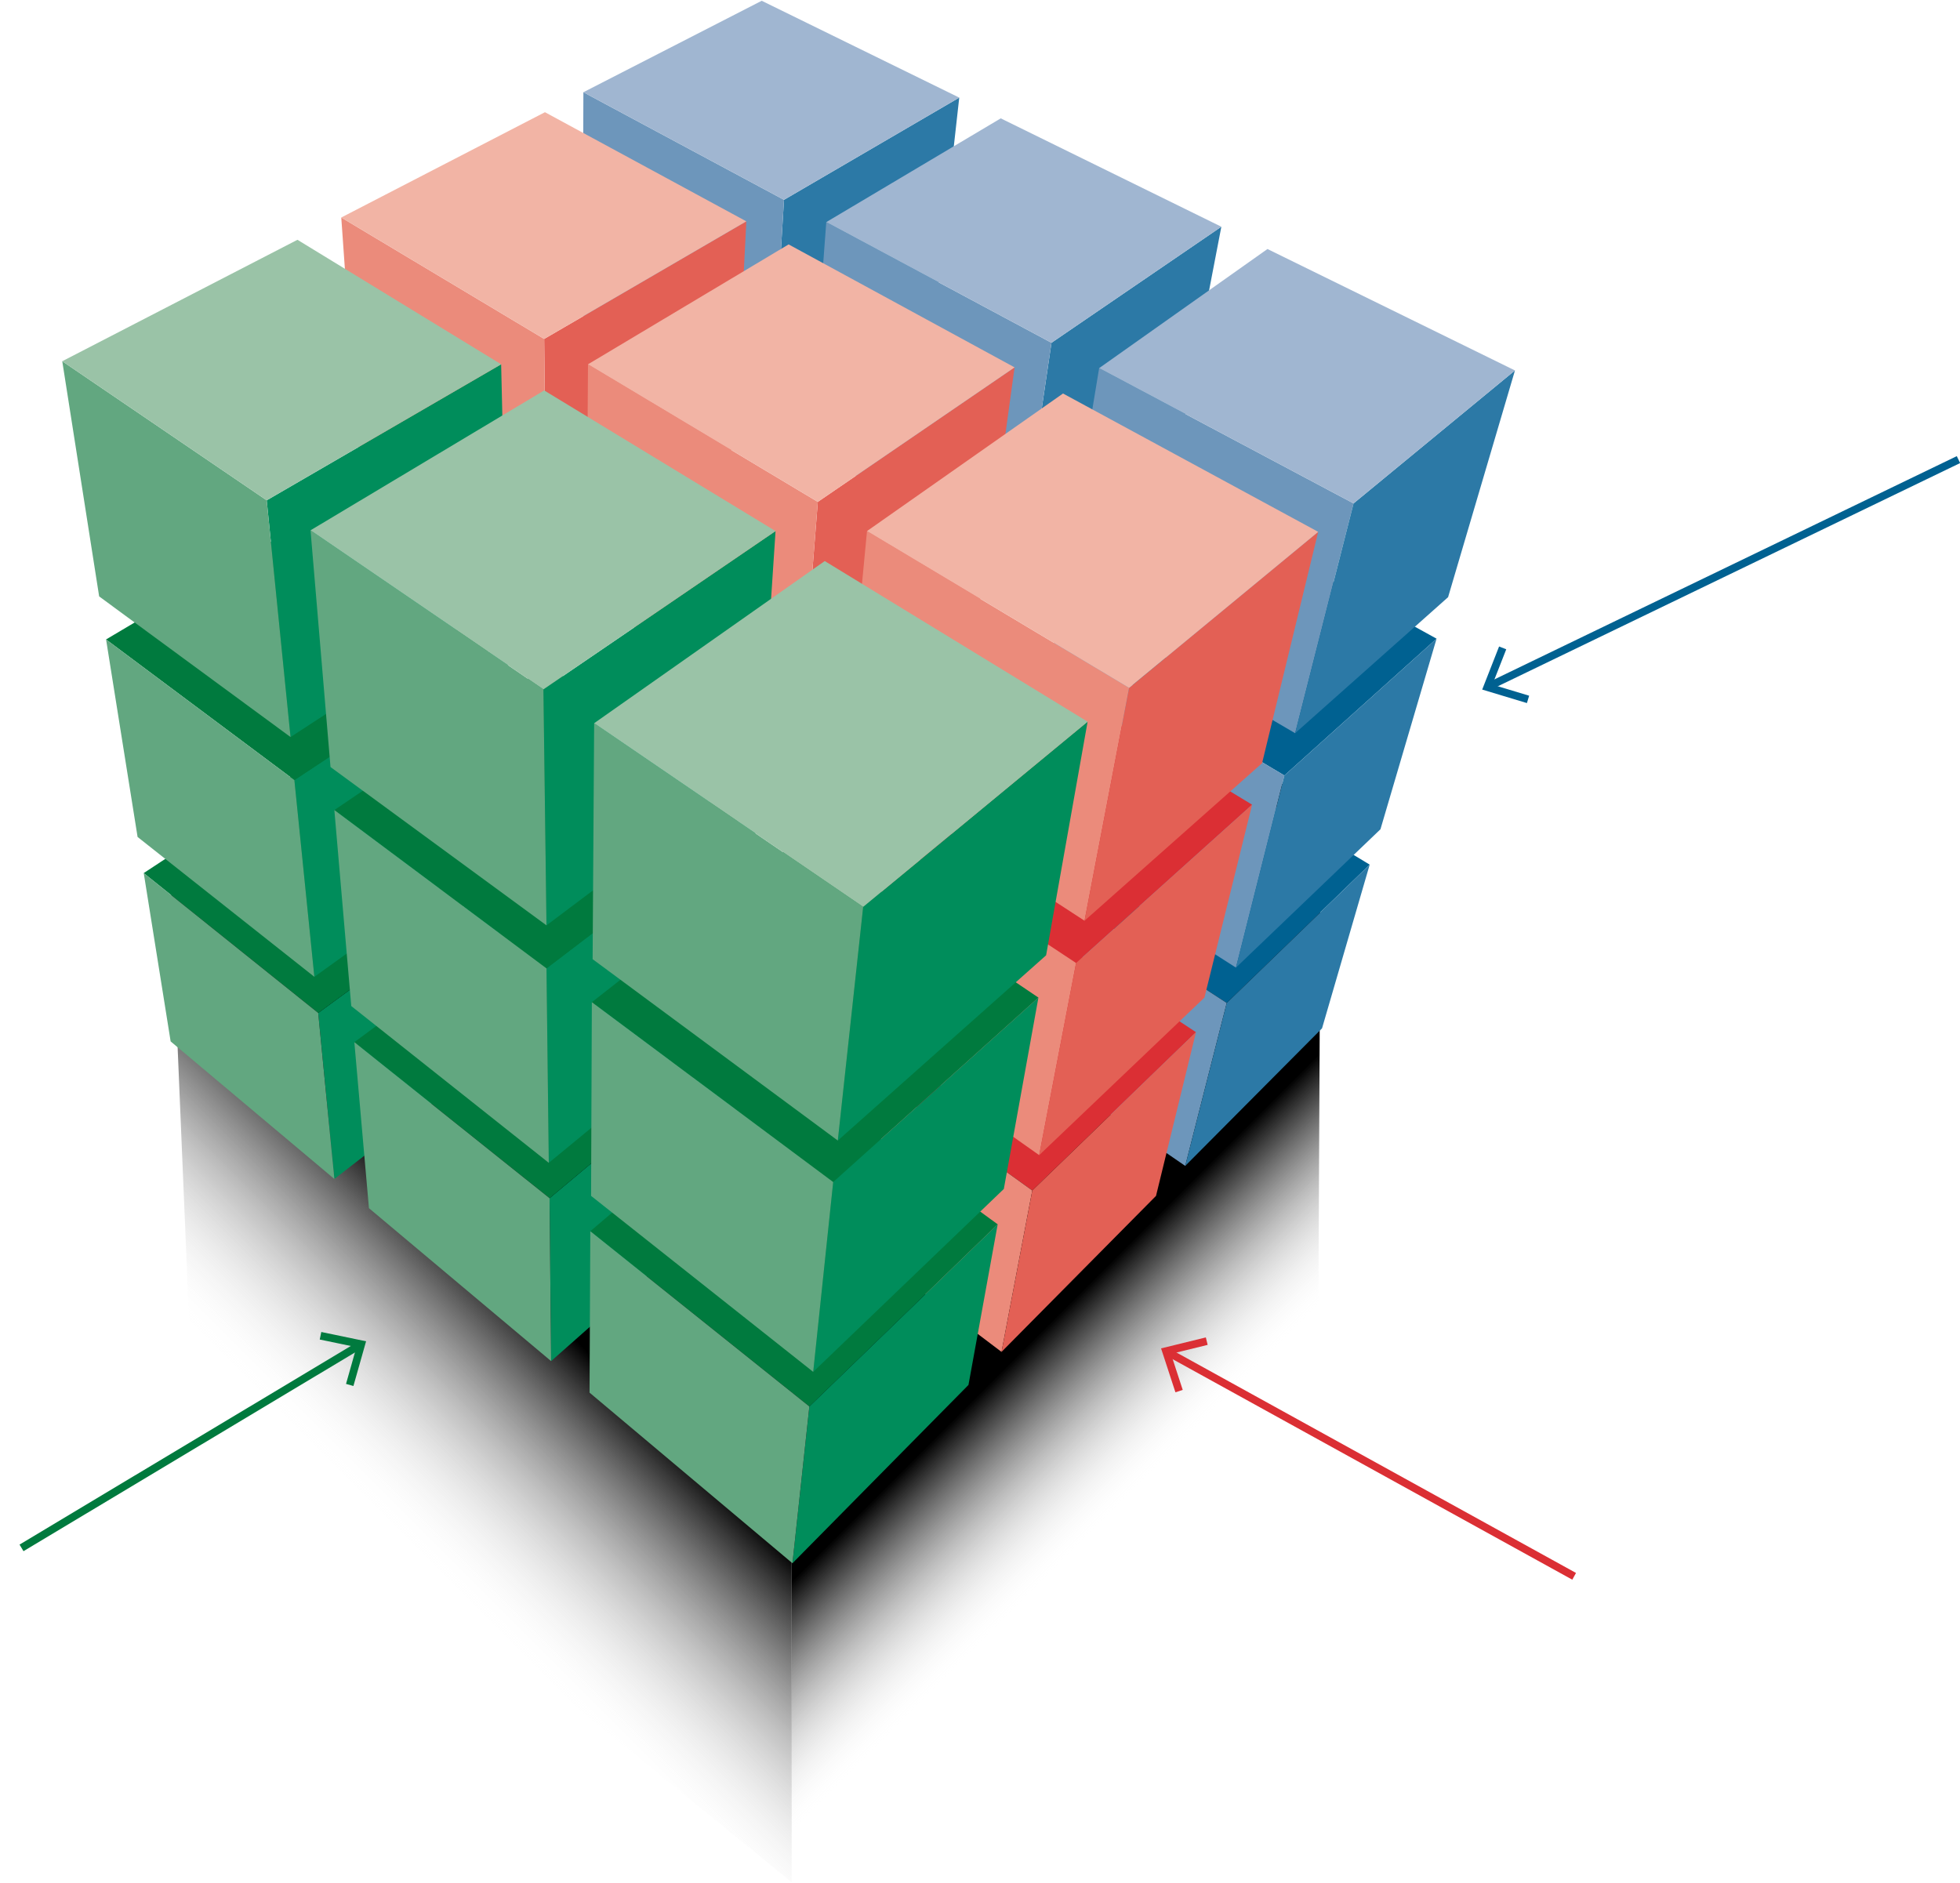 <?xml version="1.0" encoding="utf-8"?>
<!-- Generator: Adobe Illustrator 21.1.0, SVG Export Plug-In . SVG Version: 6.00 Build 0)  -->
<svg version="1.1" id="Lager_1" xmlns="http://www.w3.org/2000/svg" xmlns:xlink="http://www.w3.org/1999/xlink" x="0px" y="0px"
	 viewBox="0 0 255 245" style="enable-background:new 0 0 255 245;" xml:space="preserve">
<style type="text/css">
	.st0{clip-path:url(#SVGID_2_);}
	.st1{clip-path:url(#SVGID_4_);}
	.st2{filter:url(#Adobe_OpacityMaskFilter);}
	.st3{clip-path:url(#SVGID_6_);fill:url(#SVGID_8_);}
	.st4{clip-path:url(#SVGID_6_);mask:url(#SVGID_7_);}
	.st5{clip-path:url(#SVGID_10_);fill:url(#SVGID_11_);}
	.st6{filter:url(#Adobe_OpacityMaskFilter_1_);}
	.st7{clip-path:url(#SVGID_13_);fill:url(#SVGID_15_);}
	.st8{clip-path:url(#SVGID_13_);mask:url(#SVGID_14_);}
	.st9{clip-path:url(#SVGID_17_);fill:url(#SVGID_18_);}
	.st10{clip-path:url(#SVGID_2_);fill:#006191;}
	.st11{clip-path:url(#SVGID_2_);fill:#6D96BB;}
	.st12{clip-path:url(#SVGID_2_);fill:#008D5B;}
	.st13{clip-path:url(#SVGID_2_);fill:#007A3E;}
	.st14{clip-path:url(#SVGID_2_);fill:#2C79A6;}
	.st15{clip-path:url(#SVGID_2_);fill:#DB2F34;}
	.st16{clip-path:url(#SVGID_2_);fill:#EB8B7B;}
	.st17{clip-path:url(#SVGID_2_);fill:#E36055;}
	.st18{clip-path:url(#SVGID_2_);fill:#62A780;}
	.st19{clip-path:url(#SVGID_2_);fill:#9AC3A7;}
	.st20{clip-path:url(#SVGID_2_);fill:#F2B4A5;}
	.st21{clip-path:url(#SVGID_2_);fill:#A0B6D1;}
	.st22{clip-path:url(#SVGID_20_);fill:none;stroke:#007A3E;}
	.st23{clip-path:url(#SVGID_2_);fill:none;stroke:#007A3E;}
	.st24{clip-path:url(#SVGID_2_);fill:none;stroke:#DB2F34;}
	.st25{clip-path:url(#SVGID_22_);fill:none;stroke:#006191;}
	.st26{clip-path:url(#SVGID_2_);fill:none;stroke:#006191;}
</style>
<g>
	<defs>
		<rect id="SVGID_1_" x="2.5" y="0.1" width="252.5" height="244.9"/>
	</defs>
	<clipPath id="SVGID_2_">
		<use xlink:href="#SVGID_1_"  style="overflow:visible;"/>
	</clipPath>
	<g class="st0">
		<defs>
			<rect id="SVGID_3_" x="2.5" y="0.1" width="252.5" height="244.9"/>
		</defs>
		<clipPath id="SVGID_4_">
			<use xlink:href="#SVGID_3_"  style="overflow:visible;"/>
		</clipPath>
		<g class="st1">
			<g>
				<defs>
					<rect id="SVGID_5_" x="9.5" y="81.7" width="107.4" height="167.3"/>
				</defs>
				<clipPath id="SVGID_6_">
					<use xlink:href="#SVGID_5_"  style="overflow:visible;"/>
				</clipPath>
				<defs>
					<filter id="Adobe_OpacityMaskFilter" filterUnits="userSpaceOnUse" x="9.5" y="81.7" width="107.4" height="167.3">
						<feFlood  style="flood-color:white;flood-opacity:1" result="back"/>
						<feBlend  in="SourceGraphic" in2="back" mode="normal"/>
					</filter>
				</defs>
				<mask maskUnits="userSpaceOnUse" x="9.5" y="81.7" width="107.4" height="167.3" id="SVGID_7_">
					<g class="st2">
						
							<linearGradient id="SVGID_8_" gradientUnits="userSpaceOnUse" x1="-1.001069e-02" y1="244.999" x2="0.99" y2="244.999" gradientTransform="matrix(-112.291 129.176 129.176 112.291 -31531.246 -27407.504)">
							<stop  offset="0" style="stop-color:#FFFFFF"/>
							<stop  offset="0.307" style="stop-color:#FFFFFF"/>
							<stop  offset="0.352" style="stop-color:#CDCDCD"/>
							<stop  offset="0.406" style="stop-color:#979797"/>
							<stop  offset="0.462" style="stop-color:#696969"/>
							<stop  offset="0.516" style="stop-color:#434343"/>
							<stop  offset="0.571" style="stop-color:#262626"/>
							<stop  offset="0.624" style="stop-color:#111111"/>
							<stop  offset="0.676" style="stop-color:#040404"/>
							<stop  offset="0.727" style="stop-color:#000000"/>
							<stop  offset="0.961" style="stop-color:#000000"/>
							<stop  offset="1" style="stop-color:#000000"/>
						</linearGradient>
						<polygon class="st3" points="199.8,153.7 70.7,302.2 -73.3,177 55.7,28.5 						"/>
					</g>
				</mask>
				<g class="st4">
					<g>
						<defs>
							<rect id="SVGID_9_" x="9.5" y="81.7" width="107.4" height="167.3"/>
						</defs>
						<clipPath id="SVGID_10_">
							<use xlink:href="#SVGID_9_"  style="overflow:visible;"/>
						</clipPath>
						<linearGradient id="SVGID_11_" gradientUnits="userSpaceOnUse" x1="86.564" y1="142.708" x2="36.459" y2="192.813">
							<stop  offset="0.432" style="stop-color:#000000"/>
							<stop  offset="0.917" style="stop-color:#FFFFFF;stop-opacity:0"/>
						</linearGradient>
						<polygon class="st5" points="18.7,91.9 22.2,114.6 25,181.4 103,244.9 103,181.5 105,161.1 						"/>
					</g>
				</g>
			</g>
		</g>
		<g class="st1">
			<g>
				<defs>
					<rect id="SVGID_12_" x="88.5" y="84.1" width="103.7" height="162.1"/>
				</defs>
				<clipPath id="SVGID_13_">
					<use xlink:href="#SVGID_12_"  style="overflow:visible;"/>
				</clipPath>
				<defs>
					<filter id="Adobe_OpacityMaskFilter_1_" filterUnits="userSpaceOnUse" x="88.5" y="84.1" width="103.7" height="162.1">
						<feFlood  style="flood-color:white;flood-opacity:1" result="back"/>
						<feBlend  in="SourceGraphic" in2="back" mode="normal"/>
					</filter>
				</defs>
				<mask maskUnits="userSpaceOnUse" x="88.5" y="84.1" width="103.7" height="162.1" id="SVGID_14_">
					<g class="st6">
						
							<linearGradient id="SVGID_15_" gradientUnits="userSpaceOnUse" x1="1.241894e-02" y1="245.036" x2="1.012" y2="245.036" gradientTransform="matrix(130.274 94.649 94.649 -130.274 -23119.441 32038.133)">
							<stop  offset="0" style="stop-color:#FFFFFF"/>
							<stop  offset="0.28" style="stop-color:#FFFFFF"/>
							<stop  offset="0.288" style="stop-color:#F4F4F4"/>
							<stop  offset="0.342" style="stop-color:#B5B5B5"/>
							<stop  offset="0.395" style="stop-color:#7D7D7D"/>
							<stop  offset="0.447" style="stop-color:#505050"/>
							<stop  offset="0.495" style="stop-color:#2D2D2D"/>
							<stop  offset="0.541" style="stop-color:#141414"/>
							<stop  offset="0.583" style="stop-color:#050505"/>
							<stop  offset="0.617" style="stop-color:#000000"/>
							<stop  offset="0.946" style="stop-color:#000000"/>
							<stop  offset="1" style="stop-color:#000000"/>
						</linearGradient>
						<polygon class="st7" points="124.3,34.8 269.3,140.1 156.4,295.6 11.4,190.2 						"/>
					</g>
				</mask>
				<g class="st8">
					<g>
						<defs>
							<rect id="SVGID_16_" x="88.5" y="84.1" width="103.7" height="162.1"/>
						</defs>
						<clipPath id="SVGID_17_">
							<use xlink:href="#SVGID_16_"  style="overflow:visible;"/>
						</clipPath>
						<linearGradient id="SVGID_18_" gradientUnits="userSpaceOnUse" x1="119.189" y1="146.912" x2="160.092" y2="187.815">
							<stop  offset="0.521" style="stop-color:#000000"/>
							<stop  offset="0.927" style="stop-color:#FFFFFF;stop-opacity:0"/>
						</linearGradient>
						<polygon class="st9" points="103,244.9 171.5,175.5 171.8,112 177.9,91.4 105,161.1 103,181.6 						"/>
					</g>
				</g>
			</g>
		</g>
	</g>
	<polygon class="st10" points="132.4,112.8 159.6,130.5 178.2,112.5 151.6,96.4 	"/>
	<polygon class="st11" points="128.9,134.3 154.2,151.7 159.6,130.5 132.4,112.8 	"/>
	<polygon class="st12" points="66.7,113.3 41.4,131.8 43.5,153.4 67.2,135 	"/>
	<polygon class="st13" points="18.7,113.6 41.4,131.8 66.7,113.3 44.2,96.8 	"/>
	<polygon class="st14" points="124.8,12.7 102,26 100.2,55.4 121.6,41.4 	"/>
	<polygon class="st11" points="75.8,41.1 100.2,55.4 102,26 75.9,12 	"/>
	<polygon class="st15" points="106.5,134.9 134.3,154.9 155.6,134.3 128.3,116.3 	"/>
	<polygon class="st16" points="104.4,156.3 130.3,175.9 134.3,154.9 106.5,134.9 	"/>
	<polygon class="st12" points="96.5,135 71.5,155.9 71.7,177.1 95.1,156.4 	"/>
	<polygon class="st13" points="46.1,135.6 71.5,155.9 96.5,135 71.5,116.8 	"/>
	<polygon class="st10" points="137.2,83.1 167.1,100.9 186.9,83.1 157.7,67 	"/>
	<polygon class="st11" points="133.1,108.2 160.8,125.9 167.1,100.9 137.2,83.1 	"/>
	<polygon class="st12" points="66,83.2 38.3,101.5 40.9,127.1 66.6,108.6 	"/>
	<polygon class="st13" points="13.8,83.2 38.3,101.5 66,83.2 41.6,66.7 	"/>
	<polygon class="st14" points="158.9,29.5 136.8,44.6 132.4,74.3 153.3,58.6 	"/>
	<polygon class="st11" points="105.3,58.4 132.4,74.3 136.8,44.6 107.5,28.9 	"/>
	<polygon class="st17" points="97.1,28.8 70.8,44.1 71.1,74.2 95.6,58.3 	"/>
	<polygon class="st16" points="46.5,58.1 71.1,74.2 70.8,44.1 44.4,28.3 	"/>
	<polygon class="st13" points="76.8,160.2 105.3,183 129.8,159.3 101.8,138.9 	"/>
	<polygon class="st15" points="109.3,105 140,125.3 162.9,104.7 132.9,86.5 	"/>
	<polygon class="st16" points="106.9,130.3 135.2,150.3 140,125.3 109.3,105 	"/>
	<polygon class="st12" points="98.5,105.1 71.1,126 71.4,151.3 96.8,130.4 	"/>
	<polygon class="st13" points="43.5,105.4 71.1,126 98.5,105.1 71.2,86.6 	"/>
	<polygon class="st11" points="138.1,77.6 168.5,95.4 176.1,65.5 143,47.9 	"/>
	<polygon class="st17" points="132,47.8 106.4,65.3 104,95.7 127.9,77.6 	"/>
	<polygon class="st16" points="76.3,77.6 104,95.7 106.4,65.3 76.5,47.4 	"/>
	<polygon class="st12" points="65.2,47.4 34.7,65.1 37.8,95.9 65.9,77.6 	"/>
	<polygon class="st13" points="77,130.4 108.4,153.8 135.1,129.8 104.3,109 	"/>
	<polygon class="st16" points="109.9,99.5 141.1,119.8 146.9,89.5 112.8,69.1 	"/>
	<polygon class="st12" points="100.9,69.1 70.7,89.7 71.1,120.4 98.9,99.5 	"/>
	<polygon class="st14" points="178.2,112.5 159.6,130.5 154.2,151.7 172,133.8 	"/>
	<polygon class="st17" points="155.6,134.3 134.3,154.9 130.3,175.9 150.4,155.6 	"/>
	<polygon class="st14" points="186.9,83.1 167.1,100.9 160.8,125.9 179.6,107.9 	"/>
	<polygon class="st12" points="129.8,159.3 105.3,183 103.1,203.4 126,180.2 	"/>
	<polygon class="st17" points="162.9,104.7 140,125.3 135.2,150.3 156.7,129.8 	"/>
	<polygon class="st14" points="197.1,48.2 176.1,65.5 168.5,95.4 188.4,77.7 	"/>
	<polygon class="st12" points="135.1,129.8 108.4,153.8 105.8,178.5 130.6,154.7 	"/>
	<polygon class="st17" points="171.5,69.2 146.9,89.5 141.1,119.8 164.2,99.3 	"/>
	<polygon class="st12" points="141.5,93.9 112.3,118 109,148.4 136.1,124.3 	"/>
	<polygon class="st18" points="22.2,135.5 43.5,153.4 41.4,131.8 18.7,113.6 	"/>
	<polygon class="st18" points="48,157.2 71.7,177.1 71.5,155.9 46.1,135.6 	"/>
	<polygon class="st18" points="17.9,108.9 40.9,127.1 38.3,101.5 13.8,83.2 	"/>
	<polygon class="st18" points="76.7,181.2 103.1,203.4 105.3,183 76.8,160.2 	"/>
	<polygon class="st18" points="45.7,130.9 71.4,151.3 71.1,126 43.5,105.4 	"/>
	<polygon class="st18" points="12.9,77.6 37.8,95.9 34.7,65.1 8.1,47 	"/>
	<polygon class="st18" points="76.9,155.6 105.8,178.5 108.4,153.8 77,130.4 	"/>
	<polygon class="st18" points="43,99.8 71.1,120.4 70.7,89.7 40.4,69 	"/>
	<polygon class="st18" points="77.1,124.8 109,148.4 112.3,118 77.3,94.1 	"/>
	<polygon class="st19" points="8.1,47 34.7,65.1 65.2,47.4 38.7,31.2 	"/>
	<polygon class="st19" points="77.3,94.1 112.3,118 141.5,93.9 107.3,73 	"/>
	<polygon class="st20" points="112.8,69.1 146.9,89.5 171.5,69.2 138.3,51.2 	"/>
	<polygon class="st21" points="143,47.9 176.1,65.5 197.1,48.2 164.9,32.4 	"/>
	<polygon class="st19" points="40.4,69 70.7,89.7 100.9,69.1 70.8,50.8 	"/>
	<polygon class="st20" points="76.5,47.4 106.4,65.3 132,47.8 102.6,31.8 	"/>
	<polygon class="st21" points="107.5,28.9 136.8,44.6 158.9,29.5 130.2,15.4 	"/>
	<polygon class="st21" points="99.1,0.1 75.9,12 102,26 124.8,12.7 	"/>
	<polygon class="st20" points="44.4,28.3 70.8,44.1 97.1,28.8 70.9,14.6 	"/>
	<g class="st0">
		<defs>
			<rect id="SVGID_19_" x="2.5" y="0.1" width="252.5" height="244.9"/>
		</defs>
		<clipPath id="SVGID_20_">
			<use xlink:href="#SVGID_19_"  style="overflow:visible;"/>
		</clipPath>
		<line class="st22" x1="2.8" y1="201.4" x2="47" y2="174.9"/>
	</g>
	<polyline class="st23" points="41.7,173.8 47,174.9 45.5,180.2 	"/>
	<line class="st24" x1="204.8" y1="205.1" x2="151.7" y2="175.8"/>
	<polyline class="st24" points="153.4,181 151.7,175.8 157,174.5 	"/>
	<g class="st0">
		<defs>
			<rect id="SVGID_21_" x="2.5" y="0.1" width="252.5" height="244.9"/>
		</defs>
		<clipPath id="SVGID_22_">
			<use xlink:href="#SVGID_21_"  style="overflow:visible;"/>
		</clipPath>
		<line class="st25" x1="254.8" y1="59.8" x2="193.5" y2="89.4"/>
	</g>
	<polyline class="st26" points="198.8,91 193.5,89.4 195.5,84.3 	"/>
</g>
</svg>
